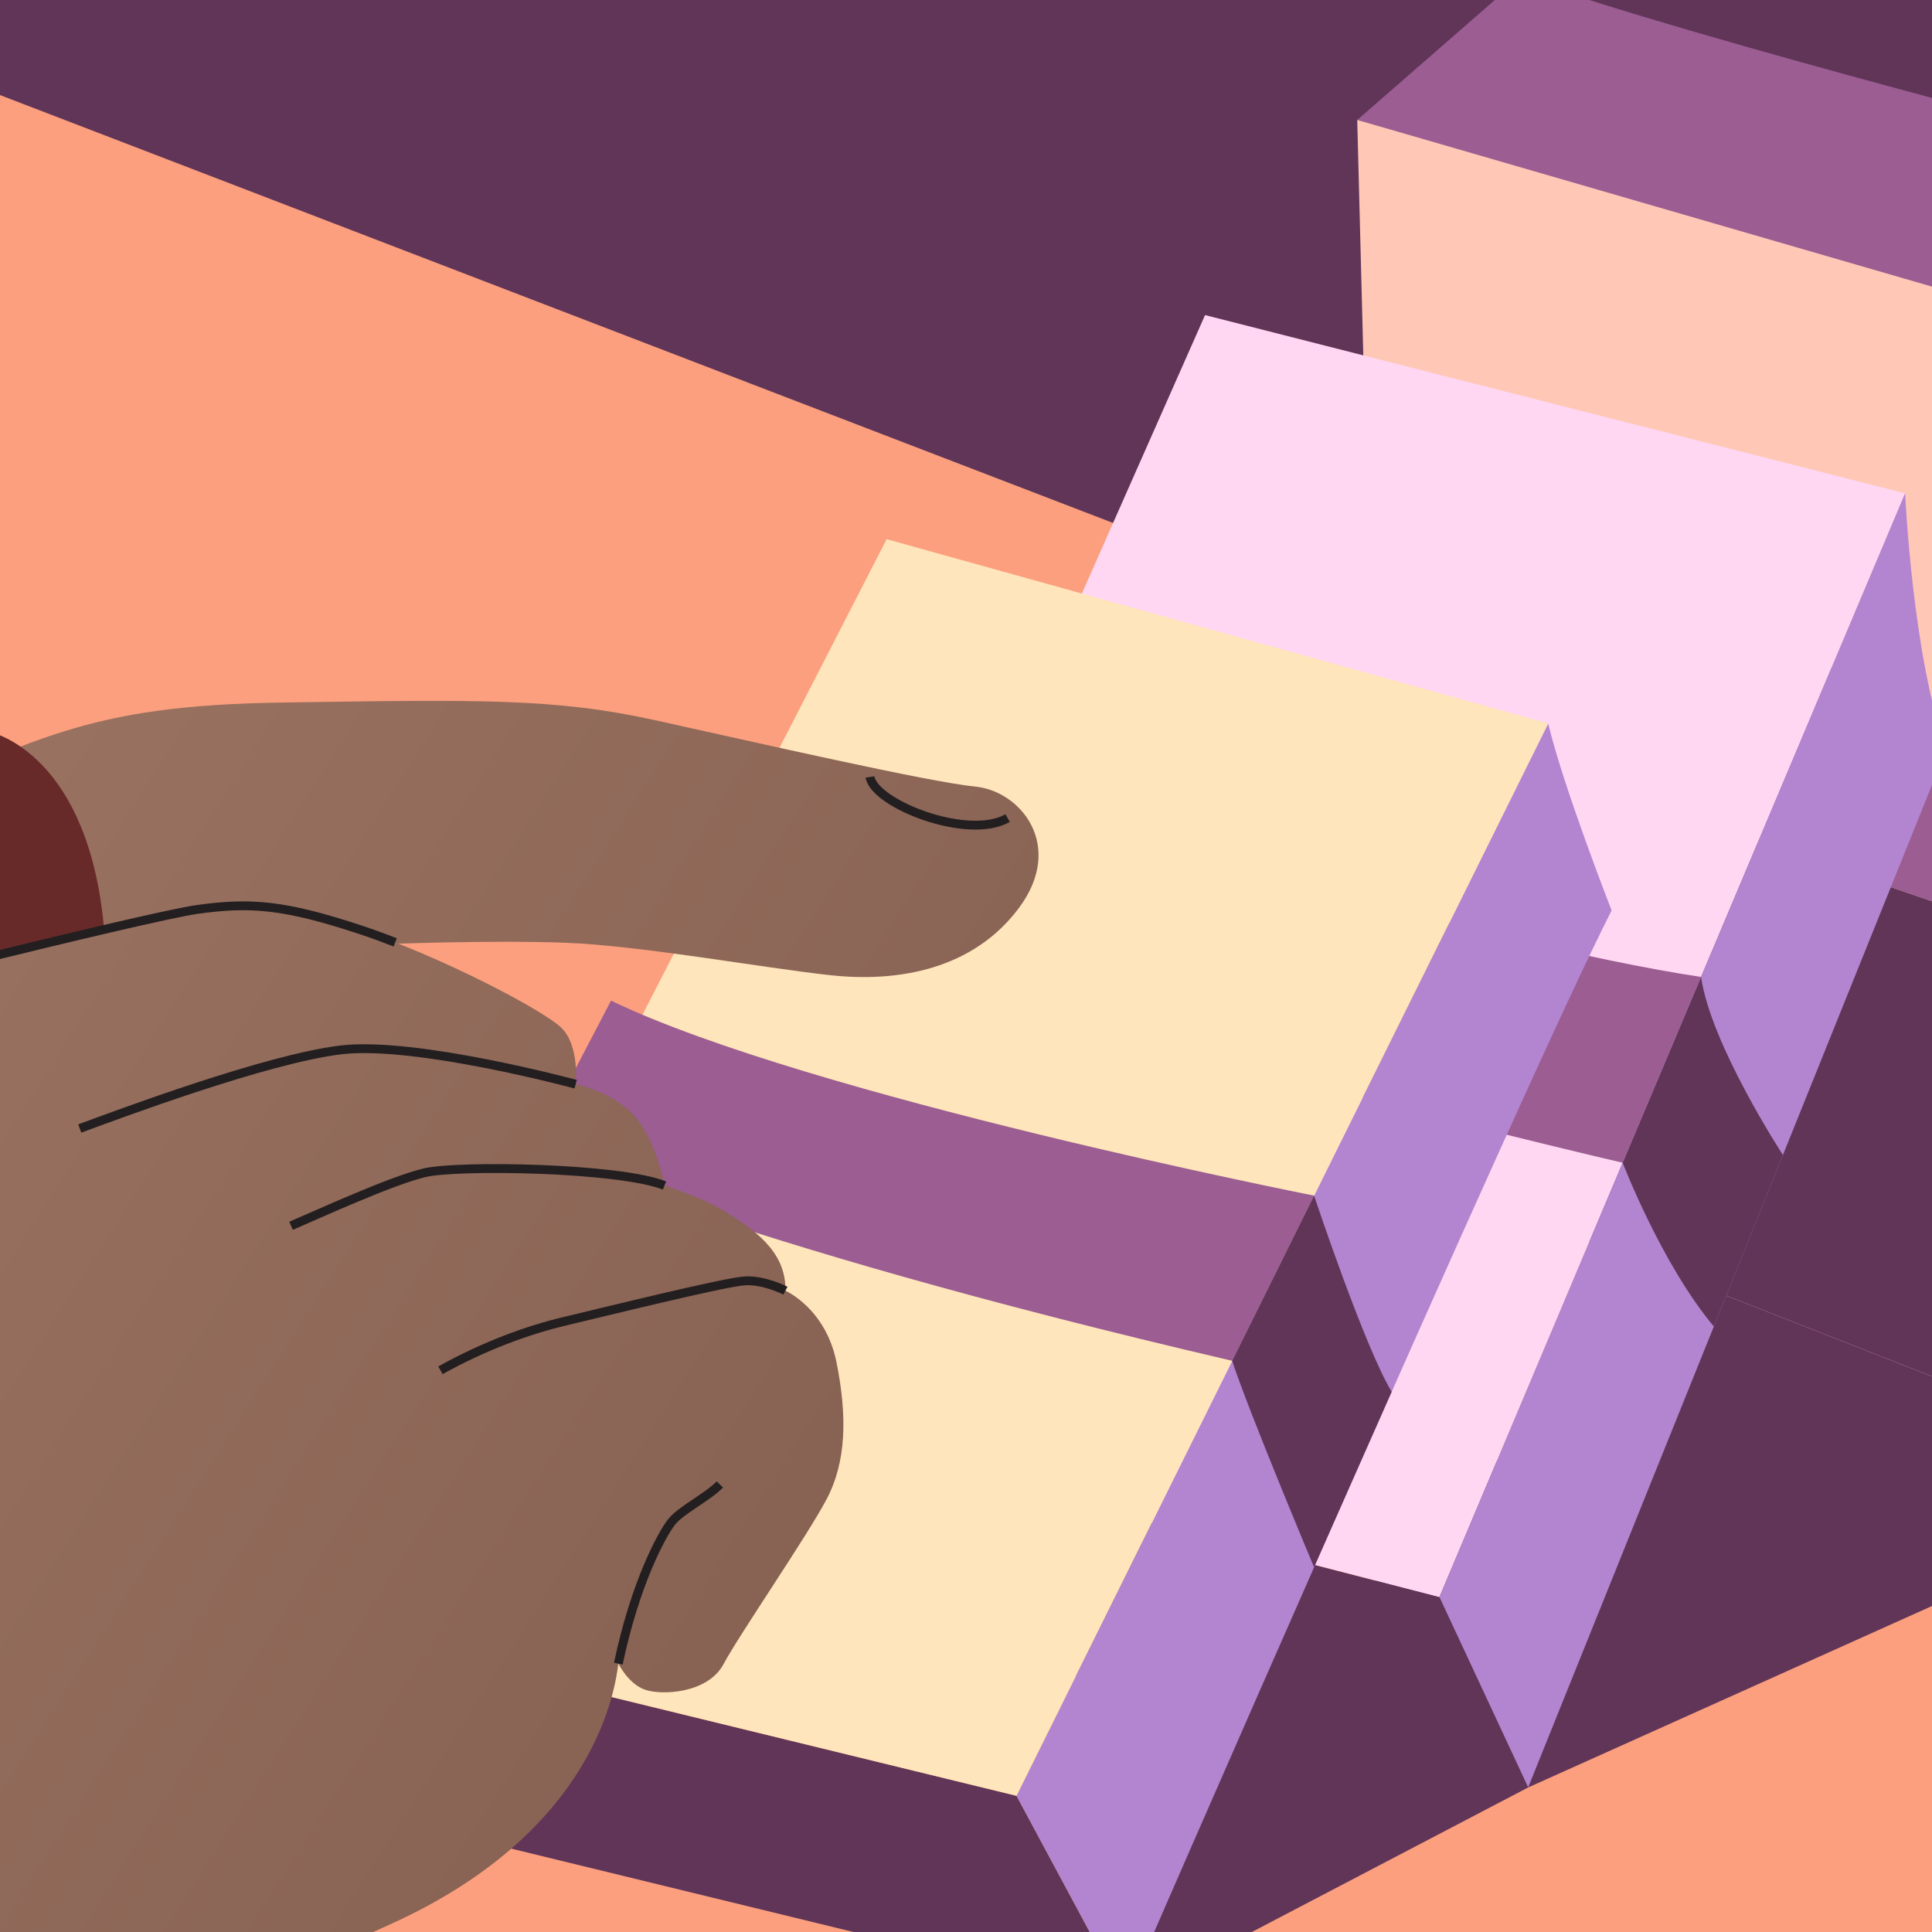 <svg width="400" height="400" viewBox="0 0 400 400" fill="none" xmlns="http://www.w3.org/2000/svg">
<g clip-path="url(#clip0_54_33742)">
<path d="M402.958 -113H-77.238V449.519H402.958V-113Z" fill="#FC9F7E"/>
<path d="M222.271 378.266L288.132 324.482L352.189 259.858L402.96 274.435V331.176L316.379 370.08L232.975 413.71L222.271 378.266Z" fill="#603558"/>
<path d="M402.959 -113V174.587L-77.246 -10.011V-113H402.959Z" fill="#603558"/>
<path d="M280.998 24.828C280.998 24.828 378.786 54.815 411.391 62.643L443.987 31.787C443.987 31.787 351.409 8.32 314.903 -4.719L280.998 24.837V24.828Z" fill="#9B5D92"/>
<path d="M280.998 24.828L286.565 240.456L412.691 289.954L411.391 62.643L280.998 24.828Z" fill="#FFC7B6"/>
<path d="M412.694 289.945L286.568 240.456L284.15 146.834L411.888 190.674V150.057L412.694 289.945Z" fill="#603558"/>
<path d="M411.887 149.783L283.051 104.331L284.15 146.843L411.887 190.674V149.783Z" fill="#9B5D92"/>
<path d="M249.494 65.234L394.437 102.134L298.013 330.681L149.051 292.262L249.494 65.234Z" fill="#FFD7F2"/>
<path d="M394.435 102.134C394.435 102.134 395.964 136.103 402.959 155.175L316.378 370.089L298.002 330.69L394.426 102.134H394.435Z" fill="#B384CF"/>
<path d="M316.38 370.08L170.339 334.124L149.051 292.262L298.013 330.681L316.38 370.08Z" fill="#603558"/>
<path d="M335.955 240.731C335.955 240.731 344.022 261.744 354.835 274.636L369.137 239.129C369.137 239.129 354.194 216.284 352.189 202.266L335.955 240.74V240.731Z" fill="#603558"/>
<path d="M335.955 240.731C335.955 240.731 236.143 217.63 190.316 198.969L205.003 165.778C205.003 165.778 308.514 195.774 352.179 202.266L335.946 240.74L335.955 240.731Z" fill="#9B5D92"/>
<path d="M59.172 334.902L86.631 378.055L232.975 413.709L210.46 371.802L59.172 334.902Z" fill="#603558"/>
<path d="M232.976 413.709C232.976 413.709 314.906 225.33 333.667 188.495C333.667 188.495 323.659 162.922 320.537 149.782L210.461 371.802L232.976 413.7V413.709Z" fill="#B384CF"/>
<path d="M320.537 149.782L183.569 111.629L67.853 337.017L210.461 371.802L320.537 149.782Z" fill="#FFE5BB"/>
<path d="M110.301 238.213C110.301 238.213 147.786 256.727 255.115 281.741L272.072 247.543C272.072 247.543 167.6 226.942 126.507 207.173L110.31 238.204L110.301 238.213Z" fill="#9B5D92"/>
<path d="M272.063 247.543C272.063 247.543 282.492 278.857 288.132 288.151L272.063 324.473C272.063 324.473 258.557 292.317 255.105 281.741L272.063 247.543Z" fill="#603558"/>
<path d="M-22.144 230.595L78.877 195.499C78.877 195.499 101.767 194.584 117.333 195.197C132.898 195.811 157.922 200.389 171.967 201.909C186.004 203.438 201.569 200.691 211.037 187.872C220.495 175.054 211.339 163.764 201.881 162.848C192.422 161.933 156.402 153.692 135.654 149.114C114.897 144.536 99.332 144.838 58.44 145.452C17.549 146.065 7.294 153.143 -28.443 168.745C-39.394 173.525 -59.254 188.458 -48.074 210.406C-36.894 232.353 -28.434 232.793 -22.134 230.604L-22.144 230.595Z" fill="url(#paint0_linear_54_33742)"/>
<path d="M-181.709 275.158C-181.709 275.158 -141.779 233.241 -132.623 225.513C-123.467 217.786 -64.483 183.642 -28.444 168.745C-13.602 162.61 54.163 204.656 83.463 224.195C112.763 243.734 128.631 340.176 128.026 344.443C127.413 348.719 124.062 378.623 81.33 398.162C38.598 417.702 -5.041 430.822 -32.207 439.667C-59.373 448.521 -86.842 460.424 -96.3 465.918C-105.759 471.412 -175.053 540.99 -180.235 544.954C-185.427 548.919 -181.709 275.149 -181.709 275.149V275.158Z" fill="url(#paint1_linear_54_33742)"/>
<path d="M-44.768 208.739C-44.768 208.739 30.176 189.758 40.944 188.275C51.711 186.792 58.743 187.213 74.895 192.588C91.046 197.972 112.572 209.124 116.299 212.869C120.025 216.604 119.201 224.47 119.201 224.47C119.201 224.47 127.424 226.209 131.69 231.456C135.966 236.693 137.587 245.446 137.587 245.446C137.587 245.446 145.928 248.092 150.607 251.141C155.286 254.19 162.812 258.668 162.611 267.22C162.611 267.22 170.952 270.882 173.195 282.071C175.43 293.26 175.228 302.618 171.163 310.354C167.097 318.082 153.052 338.437 149.801 344.535C146.542 350.642 136.983 351.045 133.522 349.827C130.061 348.609 128.028 344.434 128.028 344.434C128.028 344.434 -13.38 283.49 -42.68 252.158C-71.98 220.825 -44.758 208.739 -44.758 208.739H-44.768Z" fill="url(#paint2_linear_54_33742)"/>
<path d="M91.189 283.701C100.346 278.61 109.3 275.36 117.028 273.528C124.756 271.697 150.192 265.389 154.266 265.187C158.332 264.986 162.608 267.22 162.608 267.22" stroke="#231F20" stroke-width="1.831" stroke-linejoin="round"/>
<path d="M60.262 253.788C65.957 251.343 81.019 244.43 87.932 242.8C94.854 241.17 128.137 241.72 137.577 245.446" stroke="#231F20" stroke-width="1.831" stroke-linejoin="round"/>
<path d="M16.514 233.644C24.241 230.796 55.171 219.196 70.636 217.364C86.101 215.533 119.182 224.47 119.182 224.47" stroke="#231F20" stroke-width="1.831" stroke-linejoin="round"/>
<path d="M149.049 307.342C146.257 310.135 140.964 312.643 139.005 315.152C137.046 317.661 131.534 327.705 128.018 344.443" stroke="#231F20" stroke-width="1.831" stroke-linejoin="round"/>
<path d="M-2.183 198.145C-1.377 187.048 -7.777 177.846 -17.574 173.845C-27.371 169.844 -30.75 169.706 -30.75 169.706L-35.667 171.84C-35.667 171.84 -39.577 164.048 -31.775 159.845C-23.974 155.642 -10.78 151.449 -5.58 151.046C-0.379 150.643 18.492 157.437 21.559 192.441L-2.183 198.145Z" fill="#682A29"/>
<path d="M-44.77 208.739C-44.77 208.739 30.174 189.758 40.941 188.275C51.709 186.792 58.741 187.213 74.893 192.588C77.118 193.329 79.452 194.181 81.824 195.106" stroke="#231F20" stroke-width="1.831" stroke-linejoin="round"/>
<path d="M180.125 160.861C181.004 166.438 200.397 174.074 208.619 169.377" stroke="#231F20" stroke-width="1.831" stroke-linejoin="round"/>
</g>
<defs>
<linearGradient id="paint0_linear_54_33742" x1="563.825" y1="502.222" x2="-121.854" y2="63.321" gradientUnits="userSpaceOnUse">
<stop stop-color="#664438"/>
<stop offset="1" stop-color="#A57C6A"/>
</linearGradient>
<linearGradient id="paint1_linear_54_33742" x1="439.318" y1="696.736" x2="-246.361" y2="257.835" gradientUnits="userSpaceOnUse">
<stop stop-color="#664438"/>
<stop offset="1" stop-color="#A57C6A"/>
</linearGradient>
<linearGradient id="paint2_linear_54_33742" x1="532.484" y1="551.18" x2="-153.186" y2="112.288" gradientUnits="userSpaceOnUse">
<stop stop-color="#664438"/>
<stop offset="1" stop-color="#A57C6A"/>
</linearGradient>
<clipPath id="clip0_54_33742">
<rect width="626.988" height="658" fill="white" transform="translate(-183 -113)"/>
</clipPath>
</defs>
</svg>
